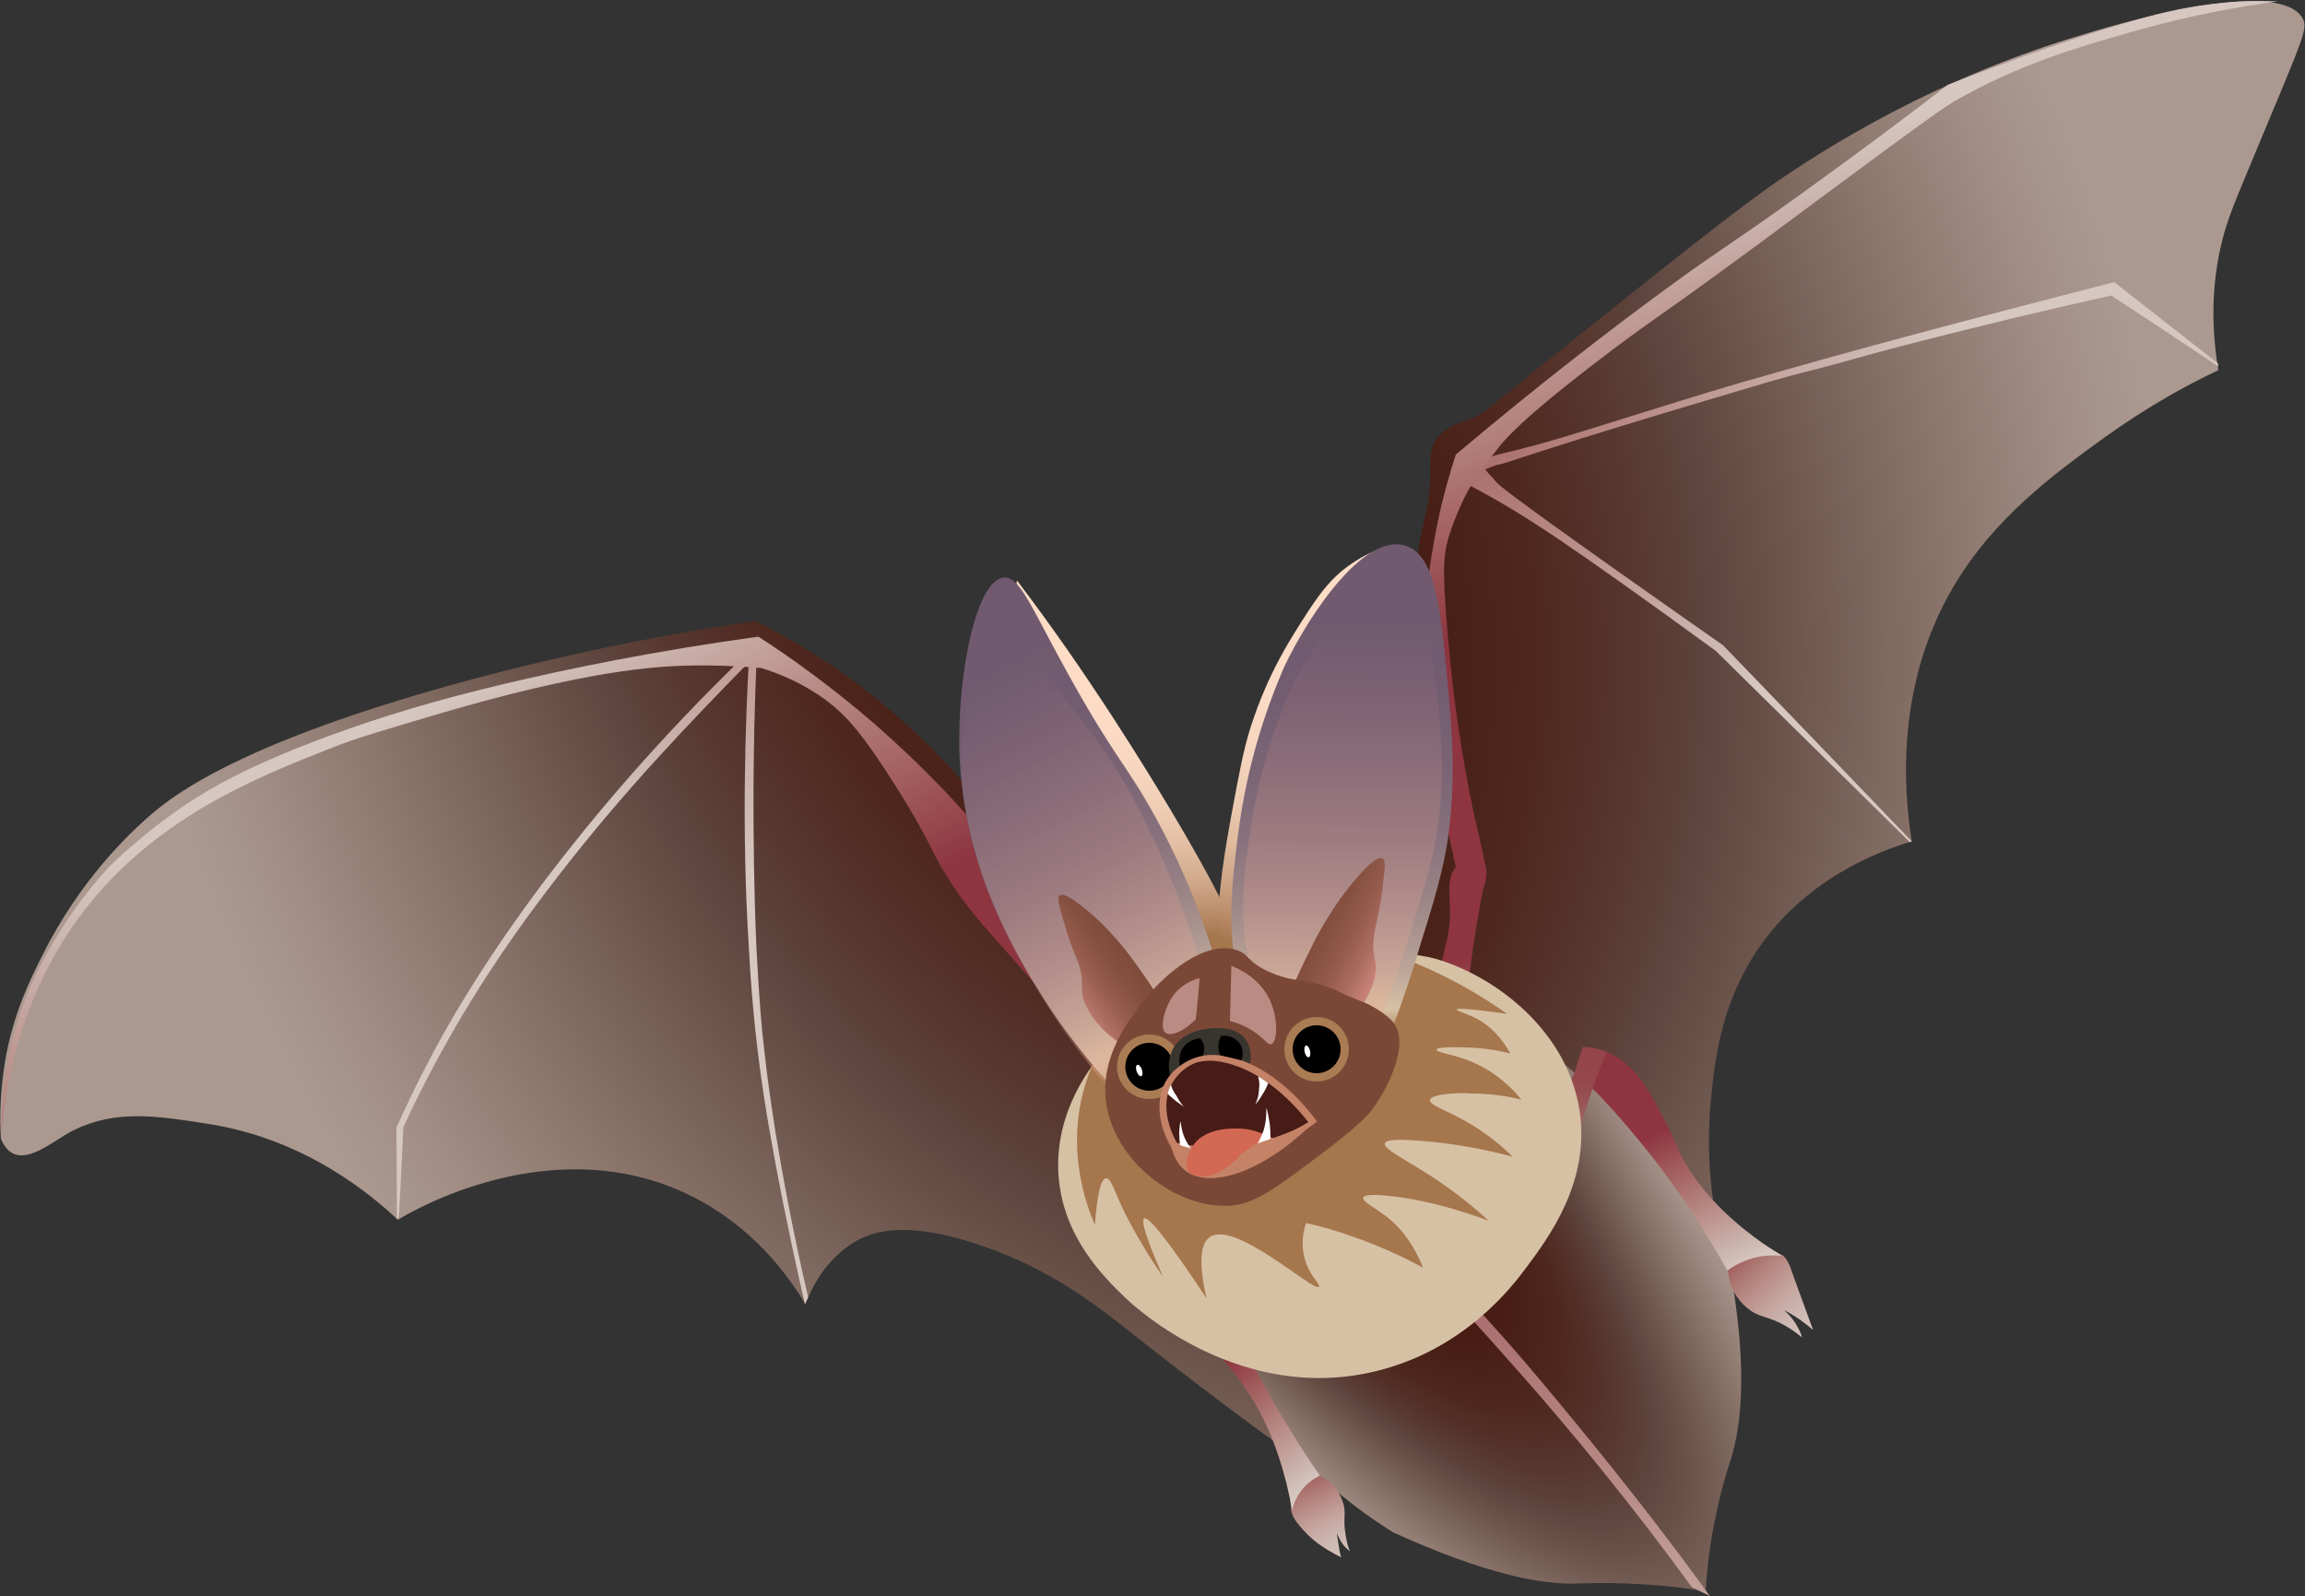 
        <svg xmlns:rdf="http://www.w3.org/1999/02/22-rdf-syntax-ns#" xmlns="http://www.w3.org/2000/svg" xmlns:cc="https://creativecommons.org/ns" xmlns:xlink="http://www.w3.org/1999/xlink" xmlns:dc="https://www.dublincore.org/specifications/dublin-core/dcmi-terms/" x="0px" y="0px" width="500px" height="346.2px" viewBox="0 0 500 346.2" xml:space="preserve">
            <rect x="0" y="0" width="500" height="346.2" fill="#333333" stroke="none"/>
            <title>Myotis septentrionalis (northern long-eared bat)</title>
            <desc xmlns:ian_image_library="https://ian.umces.edu/media-library/">
                <ian_image_library:title>Myotis septentrionalis (northern long-eared bat)</ian_image_library:title>
                <ian_image_library:descr><p>Myotis septentrionalis (northern long-eared bat)</p></ian_image_library:descr>
                <ian_image_library:scene>
                    <ian_image_library:contains>Myotis, bat, mammal, symbol, illustration, vector</ian_image_library:contains>
                    <ian_image_library:when>2023-02-14</ian_image_library:when>
                </ian_image_library:scene>
            </desc>
            
               <g> <radialGradient id="ian_symbols_1a36cbe69fc3e0a4e18617e94d4c03dd" cx="308.583" cy="47.167" r="350.493" gradientTransform="matrix(0.842 0 0 1.098 48.383 -34.381)" gradientUnits="userSpaceOnUse"> <stop offset="0.428" style="stop-color:#471B11"></stop> <stop offset="0.491" style="stop-color:#481E14"></stop> <stop offset="0.557" style="stop-color:#4D261D"></stop> <stop offset="0.623" style="stop-color:#55342B"></stop> <stop offset="0.69" style="stop-color:#5F463E"></stop> <stop offset="0.724" style="stop-color:#685047"></stop> <stop offset="0.849" style="stop-color:#8B756B"></stop> <stop offset="0.945" style="stop-color:#A28E85"></stop> <stop offset="1" style="stop-color:#AB9990"></stop> </radialGradient> <path fill="url(#ian_symbols_1a36cbe69fc3e0a4e18617e94d4c03dd)" d="M291.2,323.3c-19.1-13.4-33.6-24.6-43.3-32.2c-9.1-7.2-19-15.4-34.7-20.8c-16.6-5.8-23.8-3-26.9-1.4 c-7,3.7-10.2,10.4-11.6,14c-3.5-5.9-11.1-16.6-24.6-23.4c-30.2-15.1-61.4,3.6-63.8,5.1c-5.5-5.2-19.9-17.5-41.1-20.8 c-11.3-1.8-20-3.1-29.1,1.3c-4,1.9-9.4,7-13.3,5.1c-1.4-0.7-2.2-2.2-2.6-3.2c-0.3-4.3-0.2-10.3,1-17.4c1.8-9.9,5.2-16.8,8-22.4 c8.3-16.6,19-26.5,23.2-30.2c0,0,0.8-0.7,1.8-1.5c6.3-5.1,22.6-15.9,68.4-28.2c15-4,35.9-8.9,61.3-12.6c7.6,3.8,16.9,9.3,26.5,17.1 c10.6,8.6,18.5,17.4,24,24.6c4.5,12.4,9.8,17.7,13.9,20.2c0,0,9.7,6,14,11.3c0.6,0.8,2.9,3.7,6.9,6.2c0.7,0.5,1.4,0.8,2,1.1 C264.5,251.1,277.8,287.2,291.2,323.3z"></path> <radialGradient id="ian_symbols_8269674af558ede48115db6562c5130b" cx="377.189" cy="157.08" r="238.692" gradientTransform="matrix(0.659 0.785 -0.195 0.174 28.268 -126.275)" gradientUnits="userSpaceOnUse"> <stop offset="0.428" style="stop-color:#471B11"></stop> <stop offset="0.491" style="stop-color:#481E14"></stop> <stop offset="0.557" style="stop-color:#4D261D"></stop> <stop offset="0.623" style="stop-color:#55342B"></stop> <stop offset="0.69" style="stop-color:#5F463E"></stop> <stop offset="0.724" style="stop-color:#685047"></stop> <stop offset="0.849" style="stop-color:#8B756B"></stop> <stop offset="0.945" style="stop-color:#A28E85"></stop> <stop offset="1" style="stop-color:#AB9990"></stop> </radialGradient> <path fill="url(#ian_symbols_8269674af558ede48115db6562c5130b)" d="M375.5,276.4c3.6,20.9,2.2,32.8,0,40 c-0.5,1.5-2.3,6.9-3.7,14.4c-1.2,6-1.6,11-1.8,14.4c-3.4-0.6-8.6-1.3-15-1.6c-6.8-0.4-11.9-0.1-13.2-0.1 c-7.2,0.2-19.1-1.8-39.6-11.1c-7.5-4.7-17.9-12.4-27.2-24.4c-9.6-12.4-14.4-24.7-17-33.3c24.4-18.7,48.8-37.3,73.3-56 c8,7.2,16.9,16.3,25.5,27.7C364.9,257,370.9,267.3,375.5,276.4z"></path> <radialGradient id="ian_symbols_8f70e2d78e75fb54b9312964305be1aa" cx="154.851" cy="143.694" r="314.945" gradientUnits="userSpaceOnUse"> <stop offset="0.428" style="stop-color:#471B11"></stop> <stop offset="0.491" style="stop-color:#481E14"></stop> <stop offset="0.557" style="stop-color:#4D261D"></stop> <stop offset="0.623" style="stop-color:#55342B"></stop> <stop offset="0.69" style="stop-color:#5F463E"></stop> <stop offset="0.724" style="stop-color:#685047"></stop> <stop offset="0.849" style="stop-color:#8B756B"></stop> <stop offset="0.945" style="stop-color:#A28E85"></stop> <stop offset="1" style="stop-color:#AB9990"></stop> </radialGradient> <path fill="url(#ian_symbols_8f70e2d78e75fb54b9312964305be1aa)" d="M306.3,209.7c12,5.9,27.9,15.4,43.6,30.5 c9.9,9.5,17.4,19,23,27.2c-1.5-6.5-2.9-16.5-1.8-28.6c0.8-8.1,2-19.9,9.3-31.5c10.6-16.7,27.6-22.8,34.3-24.8 c-1.8-11.2-3.5-33.8,8.9-55c8.9-15.2,22-24.7,32.9-32.6c9.6-6.9,18.3-11.6,24.7-14.6c-2.2-13.1-0.6-22.9,1.2-29.5 c1.5-5.3,3.2-8.9,12.1-30.3c5.3-12.8,6-14.6,5-16.5c-5.3-9.4-41.6,1.6-49,3.9c-13.8,4.2-37.1,12.7-63.3,30.3 c-9.4,6.3-22.6,16.9-49,38c-15.8,12.6-16.1,13.6-19.9,14.9c-1.8,0.6-5.4,1.7-7.2,5c-1.3,2.5-0.6,4.5-0.9,9.2 c-0.3,4.6-1.2,7.1-1.8,10c-2.2,10.3-2.4,32.2,0,52.9c0.5,4.2,1.3,9.9,1.4,18c0.1,6-0.1,11.7-1.8,18.2 C307.5,206.4,306.8,208.3,306.3,209.7z"></path> <linearGradient id="ian_symbols_fd72768eef3a37341990b147a28618bc" gradientUnits="userSpaceOnUse" x1="373.648" y1="268.724" x2="397.235" y2="292.874"> <stop offset="0" style="stop-color:#8E3540"></stop> <stop offset="0.122" style="stop-color:#9E5757"></stop> <stop offset="0.255" style="stop-color:#AD7570"></stop> <stop offset="0.393" style="stop-color:#BA8F89"></stop> <stop offset="0.533" style="stop-color:#C5A69F"></stop> <stop offset="0.678" style="stop-color:#CDB8B1"></stop> <stop offset="0.829" style="stop-color:#D3C3BC"></stop> <stop offset="1" style="stop-color:#D6C8C1"></stop> </linearGradient> <path fill="url(#ian_symbols_fd72768eef3a37341990b147a28618bc)" d="M388.5,275.3c0.6,1.8,2.4,6.6,4.8,13.2 c-0.8-0.7-1.7-1.4-2.8-2.2c-1.3-0.9-2.5-1.6-3.5-2.1c0.9,0.8,2,1.9,2.9,3.6c0.5,0.8,0.8,1.6,1,2.3c-0.8-0.6-2-1.6-3.6-2.5 c-4-2.3-5.5-1.6-8.2-3.8c-0.9-0.7-2.7-2.4-3.6-5c-0.3-0.9-0.4-1.5-0.6-2.6c-0.6-3.3-0.9-5.2,0-6.4c1.6-1.9,5.8-0.6,6-0.5 c1.2,0.4,2.9,1.3,3.7,1.8c0.1,0.1,0.6,0.4,1.3,0.8c0.4,0.2,0.7,0.4,0.8,0.4C387.8,273.2,388.5,275.2,388.5,275.3z"></path> <linearGradient id="ian_symbols_c07b556224dc84a4516528dbb7a5f065" gradientUnits="userSpaceOnUse" x1="-331.138" y1="284.96" x2="-331.138" y2="160.792" gradientTransform="matrix(0.435 -0.219 -0.217 -0.432 555.179 272.825)"> <stop offset="0.425" style="stop-color:#8E3540"></stop> <stop offset="0.573" style="stop-color:#A15D5C"></stop> <stop offset="0.776" style="stop-color:#BB908A"></stop> <stop offset="0.924" style="stop-color:#CCB6AF"></stop> <stop offset="1" style="stop-color:#D6C8C1"></stop> </linearGradient> <path fill="url(#ian_symbols_c07b556224dc84a4516528dbb7a5f065)" d="M343.4,227.1c-0.4,1.9-0.7,3.9-1.1,5.8 c3.4,3.4,6.9,7,10.3,11c9.4,10.9,16.6,21.8,22.1,31.7c1.1-0.8,3.3-2.2,6.4-2.9c2.3-0.5,4.2-0.4,5.4-0.3 c-11.9-7.4-18.1-14.9-21.6-21.3c-0.7-1.3-1.3-3.2-2.9-6.3c-3.9-7.8-7.3-14.2-13.7-16.7C347.3,227.7,345.6,227.2,343.4,227.1z"></path> <linearGradient id="ian_symbols_8d9dedea777733140999a6d6198470d9" gradientUnits="userSpaceOnUse" x1="197.154" y1="610.164" x2="197.154" y2="486.442" gradientTransform="matrix(-0.431 2.246161e-02 -2.398941e-02 -0.46 412.373 460.729)"> <stop offset="0.425" style="stop-color:#8E3540"></stop> <stop offset="0.573" style="stop-color:#A15D5C"></stop> <stop offset="0.776" style="stop-color:#BB908A"></stop> <stop offset="0.924" style="stop-color:#CCB6AF"></stop> <stop offset="1" style="stop-color:#D6C8C1"></stop> </linearGradient> <path fill="url(#ian_symbols_8d9dedea777733140999a6d6198470d9)" d="M320.2,185.6c0.8,1.1,1.6,2.2,2.3,3.4 c-1,4.7-1.9,9.7-2.7,14.8c-2,13.2-2.8,25.5-3,36.7c-1.1-0.2-3-0.3-5.3,0.3c-2.5,0.7-4.3,1.9-5.2,2.7c3.1-18.8,5-28.4,6.2-33.8 c1.3-5.7,1.8-6.9,2-10.3c0.2-5.2-0.9-8.6,1.3-11.3C317.1,186.5,318.9,185.9,320.2,185.6z"></path> <linearGradient id="ian_symbols_890a7a903a3e9af4e58ac4aa3bf30098" gradientUnits="userSpaceOnUse" x1="517.998" y1="471.275" x2="517.998" y2="402.388" gradientTransform="matrix(-0.422 -9.147263e-02 9.769446e-02 -0.45 518.181 477.495)"> <stop offset="0.426" style="stop-color:#94454A"></stop> <stop offset="0.533" style="stop-color:#95484C"></stop> <stop offset="0.643" style="stop-color:#985253"></stop> <stop offset="0.755" style="stop-color:#9C615E"></stop> <stop offset="0.869" style="stop-color:#A37770"></stop> <stop offset="0.982" style="stop-color:#AA938A"></stop> <stop offset="1" style="stop-color:#AB9990"></stop> </linearGradient> <path fill="url(#ian_symbols_890a7a903a3e9af4e58ac4aa3bf30098)" d="M343.4,227.1c0.7,0,1.6,0.1,2.6,0.3 c1,0.2,1.8,0.5,2.5,0.8c-1.6,3.7-3.2,8-4.6,12.8c-1.9,6.5-3,12.4-3.7,17.6c-2.5-0.5-5.1-1.1-7.6-1.6c3.1-8.4,6.1-16.7,9.2-25.1 C342.2,230.3,342.8,228.7,343.4,227.1z"></path> <linearGradient id="ian_symbols_5d0259eee2fa9ec4794497615e1654a3" gradientUnits="userSpaceOnUse" x1="164.625" y1="-105.237" x2="208.415" y2="-18.132" gradientTransform="matrix(-1.24 0.495 0.508 1.218 393.484 99.355)"> <stop offset="0" style="stop-color:#8E3540"></stop> <stop offset="0.257" style="stop-color:#A15D5C"></stop> <stop offset="0.61" style="stop-color:#BB908A"></stop> <stop offset="0.868" style="stop-color:#CCB6AF"></stop> <stop offset="1" style="stop-color:#D6C8C1"></stop> </linearGradient> <path fill="url(#ian_symbols_5d0259eee2fa9ec4794497615e1654a3)" d="M161.9,141.9c0.5,0.3,1,0.5,1.5,0.8 c-0.4,0.4-1,1-1.7,1.7c-12.2,12.5-25.9,26.7-39.9,44.7c-5.5,7.1-13.6,17.7-22.5,32.8c-5.2,8.9-9.1,16.7-11.8,22.6 c-0.3,6.5-0.6,13.1-1,19.6c-0.1,0.1-0.3,0.2-0.4,0.3c0-6.6-0.1-13.2-0.1-19.8c1.7-3.8,4.1-9,7.3-15c2.7-5.2,10.5-19.6,25.4-39.3 C128.3,177.7,142.4,160.7,161.9,141.9z"></path> <linearGradient id="ian_symbols_77831d33de4839e425cb144b8f030df4" gradientUnits="userSpaceOnUse" x1="276.577" y1="320.24" x2="296.135" y2="340.266" gradientTransform="matrix(-0.333 0.941 0.94 0.336 71.93 -50.91)"> <stop offset="0" style="stop-color:#8E3540"></stop> <stop offset="0.122" style="stop-color:#9E5757"></stop> <stop offset="0.255" style="stop-color:#AD7570"></stop> <stop offset="0.393" style="stop-color:#BA8F89"></stop> <stop offset="0.533" style="stop-color:#C5A69F"></stop> <stop offset="0.678" style="stop-color:#CDB8B1"></stop> <stop offset="0.829" style="stop-color:#D3C3BC"></stop> <stop offset="1" style="stop-color:#D6C8C1"></stop> </linearGradient> <path fill="url(#ian_symbols_77831d33de4839e425cb144b8f030df4)" d="M282.1,331.2c1.7,2,3.4,3.4,4.5,4.1 c1,0.7,2.5,1.6,4.3,2.5c-0.2-0.8-0.4-1.6-0.5-2.5c-0.2-1-0.3-1.9-0.4-2.8c0.2,0.6,0.6,1.5,1.3,2.5c0.5,0.7,1.1,1.1,1.5,1.5 c-0.3-0.8-0.7-2-0.9-3.5c-0.7-3.8,0.3-4.8-0.7-7.4c-0.2-0.6-1-2.7-2.9-4.2c-0.6-0.5-1-0.7-2-1.3c-2.5-1.4-3.8-2.1-4.8-1.7 c-1.4,0.5-2.2,2.9-2.1,4.5c0.1,0.9,0.4,1.5,0.6,3.5c0.1,0.8,0,0.9,0.1,1.3C280.3,328.8,280.9,329.8,282.1,331.2z"></path> <linearGradient id="ian_symbols_1793923c90003c3431227f8b1b9b8efc" gradientUnits="userSpaceOnUse" x1="194.856" y1="-99.751" x2="247.156" y2="4.28" gradientTransform="matrix(3.164 1.465 -1.98 0.759 -448.987 26.635)"> <stop offset="0" style="stop-color:#8E3540"></stop> <stop offset="0.536" style="stop-color:#B88B85"></stop> <stop offset="0.861" style="stop-color:#D6C8C1"></stop> </linearGradient> <path fill="url(#ian_symbols_1793923c90003c3431227f8b1b9b8efc)" d="M341.1,307.8c-4.6-5.6-9-10.9-14.8-17.5 c-2.2-2.4-4.3-4.8-6.4-7.1c-0.5,0.6-1.2,1.2-1.9,1.6c3.6,3.9,7.9,8.7,12.9,14.4c10,11.4,22.7,26.7,36.1,45.1 c1.3,0.6,2.6,1.3,3.9,1.9C364.2,336.9,354.3,323.8,341.1,307.8z"></path> <linearGradient id="ian_symbols_4a264f17e259f83461596a202c593d93" gradientUnits="userSpaceOnUse" x1="139.728" y1="300.552" x2="139.728" y2="175.173" gradientTransform="matrix(-0.302 0.224 -0.274 -0.37 376.348 354.794)"> <stop offset="0.425" style="stop-color:#8E3540"></stop> <stop offset="0.573" style="stop-color:#A15D5C"></stop> <stop offset="0.776" style="stop-color:#BB908A"></stop> <stop offset="0.924" style="stop-color:#CCB6AF"></stop> <stop offset="1" style="stop-color:#D6C8C1"></stop> </linearGradient> <path fill="url(#ian_symbols_4a264f17e259f83461596a202c593d93)" d="M257.7,272.4c1.5,0.7,2.9,1.5,4.4,2.2 c1.6,4.3,3.5,8.7,5.7,13.2c5.8,12.5,12.3,23.3,18.5,32.3c-1,0.5-2.8,1.5-4.2,3.5c-1.1,1.5-1.6,3-1.8,4 c-3.1-17.2-9.5-26.4-14.5-32.1c-3-3.4-9.5-9.8-9.4-17.3C256.2,275.7,257,273.7,257.7,272.4z"></path> <linearGradient id="ian_symbols_a043b035731da654f91cd529b113f960" gradientUnits="userSpaceOnUse" x1="373.753" y1="637.389" x2="373.753" y2="236.973" gradientTransform="matrix(-0.345 0.173 0.162 0.323 171.455 16.769)"> <stop offset="0.425" style="stop-color:#8E3540"></stop> <stop offset="0.573" style="stop-color:#A15D5C"></stop> <stop offset="0.776" style="stop-color:#BB908A"></stop> <stop offset="0.924" style="stop-color:#CCB6AF"></stop> <stop offset="1" style="stop-color:#D6C8C1"></stop> </linearGradient> <path fill="url(#ian_symbols_a043b035731da654f91cd529b113f960)" d="M242.2,234.2c-8.2-24.8-19.8-41.8-27.8-51.8 c-9.8-12.2-19.8-21-24.6-25.3c-9.5-8.2-18.3-14.5-25.3-19c-22.6,3.1-41.4,7-55.3,10.3c-14.3,3.4-25.7,6.8-37.5,11.1 c-18.5,6.8-27,12-32.4,15.7c-6.8,4.7-12,9.3-15.6,12.8c-3,3.3-6.8,7.8-10.4,13.6c-1.7,2.7-5.2,8.2-8,15.6c-2.2,5.9-5.2,16-5,29.4 c2-26.2,12.7-42.3,17.9-49c15.5-20.2,37.3-28.9,53.3-35.2c5.7-2.3,11.4-3.9,22.8-7.3c33.1-9.8,48.1-10.5,54.1-10.7 c7.2-0.2,13.1,0.2,16.7,0.5c3.6,1.1,8.8,3.1,14.1,7c4.3,3.2,7.9,7.2,15.2,18.8c8.7,13.8,7.2,14,12.9,22.3 c4.4,6.4,6.6,8.3,19.4,22.9C233.3,223.8,238.8,230.2,242.2,234.2z"></path> <path fill="#D6C1A5" d="M342.6,240.7c2.5,15.6-6.7,27.8-11.7,34.5c-3.2,4.3-13.4,17.4-31.9,22.1c-29.8,7.6-52.9-13.9-54.7-15.6 c-4.9-4.7-13.8-13.4-14.7-26.9c-0.9-14,7.5-24.2,10.2-27.2c7.3-8.1,16.3-10.5,33.9-15c18.9-4.8,28.3-7.2,37.8-4.6 C324.7,211.9,339.9,223.7,342.6,240.7z"></path> <linearGradient id="ian_symbols_460b86873de1d604498734d59f9bd799" gradientUnits="userSpaceOnUse" x1="320.206" y1="51.883" x2="372.05" y2="155.006"> <stop offset="0" style="stop-color:#8E3540"></stop> <stop offset="0.257" style="stop-color:#A15D5C"></stop> <stop offset="0.61" style="stop-color:#BB908A"></stop> <stop offset="0.868" style="stop-color:#CCB6AF"></stop> <stop offset="1" style="stop-color:#D6C8C1"></stop> </linearGradient> <path fill="url(#ian_symbols_460b86873de1d604498734d59f9bd799)" d="M320.8,100.5c-1,1.4-2,2.9-3,4.3 c1.2,0.6,2.9,1.5,4.9,2.6c6.6,3.7,11.6,7,15.6,9.7c6.8,4.6,18.7,13,33.9,24.1c14,13.8,28,27.6,42.1,41.5c0.1-0.1,0.3-0.1,0.4-0.2 c-13.6-14.2-27.2-28.3-40.9-42.5c-35.4-24.8-48-34-49.1-35.3c-0.1-0.1-0.8-1-1.9-2.1C322.1,101.6,321.3,100.9,320.8,100.5z"></path> <linearGradient id="ian_symbols_c897034a80493014e1981477b621140d" gradientUnits="userSpaceOnUse" x1="381.475" y1="2.611" x2="432.613" y2="104.33" gradientTransform="matrix(0.885 -1 0.974 0.89 -64.869 429.801)"> <stop offset="0" style="stop-color:#8E3540"></stop> <stop offset="0.257" style="stop-color:#A15D5C"></stop> <stop offset="0.61" style="stop-color:#BB908A"></stop> <stop offset="0.868" style="stop-color:#CCB6AF"></stop> <stop offset="1" style="stop-color:#D6C8C1"></stop> </linearGradient> <path fill="url(#ian_symbols_c897034a80493014e1981477b621140d)" d="M320.3,100.9c0.1,0.6,0.2,1.2,0.2,1.7 c0.5-0.2,1.2-0.6,2.2-1c1.4-0.6,2.5-0.9,2.8-0.9c3-0.8,10.7-3.8,49.9-15.4c4.1-1.2,6.3-1.9,9.1-2.7c5.9-1.7,7.4-1.9,15-4 c5-1.4,6-1.7,13.6-3.7c17.8-4.6,33.1-8.2,44.9-10.8c7.7,5.1,15.5,10.2,23.2,15.4c0-0.2-0.1-0.4-0.1-0.7c-7.5-5.9-15-11.7-22.5-17.6 c-17.8,4.6-47.4,12.2-72.6,19.4c-4,1.2-6.1,1.7-8.1,2.3c-17.7,5.2-38.5,12.1-45.8,13.9c-1.1,0.3-2.3,0.6-3.4,0.9 c-3.3,0.8-4.7,1-6.6,2C321.3,100.2,320.7,100.7,320.3,100.9z"></path> <linearGradient id="ian_symbols_00f23cfe9231bea491b7b258d092b767" gradientUnits="userSpaceOnUse" x1="-70.263" y1="281.08" x2="-70.263" y2="-18.924" gradientTransform="matrix(0.411 -0.131 0.14 0.439 416.905 32.393)"> <stop offset="0.425" style="stop-color:#8E3540"></stop> <stop offset="0.573" style="stop-color:#A15D5C"></stop> <stop offset="0.776" style="stop-color:#BB908A"></stop> <stop offset="0.924" style="stop-color:#CCB6AF"></stop> <stop offset="1" style="stop-color:#D6C8C1"></stop> </linearGradient> <path fill="url(#ian_symbols_00f23cfe9231bea491b7b258d092b767)" d="M320.4,195c-1.2-1.1-2.5-2.2-3.7-3.4 c-0.6-2.2-1.5-6.1-2.5-10.8c-1.9-9.3-7-34.9-4.2-56.6c0.7-5.3,1.8-10.6,1.8-10.6c1.2-5.9,2.7-11,4-15 c17.9-15.1,34.1-27.6,47.6-37.4c7.6-5.6,14.2-9.7,26.7-18.7c13.9-10,25.1-18.4,32.4-24.1c5.1-2,24.1-9.4,41.3-14.2 c5.3-1.5,11.1-2.9,18.5-3.6c4.9-0.5,9-0.4,11.8-0.3c-8.1,1.1-19.2,3-32,6.7c-11.8,3.4-24.1,6.9-38.2,15c-3,1.7-12.7,8.9-32.3,23.4 c-8.7,6.5-10.2,7.6-17.2,12.7c-14.2,10.4-15.3,10.8-24,17.3c-17,12.8-22.2,18-24.8,21c-0.5,0.6-1,1.3-1,1.3c-2.3,2.9-4.2,5.7-5.1,7 c-3.3,5.2-5.3,11.9-5.4,12.3c-1.2,4.3-1.2,8.6,0.4,25.7c1.8,18.6,5.2,34.1,6,37.2c0,0,0.5,2.1,1.4,6.3c0.3,1.4,0.5,2,0.5,2.7 C322.6,191.6,321.4,193.7,320.4,195z"></path> <linearGradient id="ian_symbols_304c201fba4027b4e52307f0414c8e57" gradientUnits="userSpaceOnUse" x1="243.028" y1="211.916" x2="243.028" y2="125.858"> <stop offset="0.103" style="stop-color:#A6764D"></stop> <stop offset="0.136" style="stop-color:#B2835E"></stop> <stop offset="0.188" style="stop-color:#C29775"></stop> <stop offset="0.247" style="stop-color:#D2AA8B"></stop> <stop offset="0.314" style="stop-color:#DFBB9F"></stop> <stop offset="0.392" style="stop-color:#EBC9B0"></stop> <stop offset="0.489" style="stop-color:#F4D4BD"></stop> <stop offset="0.624" style="stop-color:#FBDBC5"></stop> <stop offset="1" style="stop-color:#FEDEC7"></stop> </linearGradient> <path fill="url(#ian_symbols_304c201fba4027b4e52307f0414c8e57)" d="M265.3,210.8c-16.5-17.7-33-35.4-49.5-53.1 c1.6-10.6,3.2-21.2,4.8-31.8c4.7,6.2,11.2,15.1,18.5,26.2c1.5,2.2,36.3,55.1,30.5,59.6C269.1,212.1,267.9,212.2,265.3,210.8z"></path> <linearGradient id="ian_symbols_e2b1e56c03553fb475756354d28398bf" gradientUnits="userSpaceOnUse" x1="283.177" y1="210.189" x2="283.177" y2="117.576" gradientTransform="matrix(0.987 0.164 -4.892674e-02 1.106 10.949 -61.782)"> <stop offset="0.103" style="stop-color:#A6764D"></stop> <stop offset="0.136" style="stop-color:#B2835E"></stop> <stop offset="0.188" style="stop-color:#C29775"></stop> <stop offset="0.247" style="stop-color:#D2AA8B"></stop> <stop offset="0.314" style="stop-color:#DFBB9F"></stop> <stop offset="0.392" style="stop-color:#EBC9B0"></stop> <stop offset="0.489" style="stop-color:#F4D4BD"></stop> <stop offset="0.624" style="stop-color:#FBDBC5"></stop> <stop offset="1" style="stop-color:#FEDEC7"></stop> </linearGradient> <path fill="url(#ian_symbols_e2b1e56c03553fb475756354d28398bf)" d="M273.5,217c7.1-25.9,14.1-51.9,21.2-77.8 c2.2-6.9,4.3-13.9,6.5-20.8c-2.1,0.7-5.1,1.8-8.2,4c-4.1,2.8-6.5,6.1-9.1,10c-4,6.2-8.8,13.5-12.6,25.3c-1.6,5-2.5,10-4.3,19.7 c-4.3,23.3-2.8,29.1-0.4,33C268.7,213.9,271.6,215.9,273.5,217z"></path> <path fill="#A6764D" d="M310.2,238.6c-0.2,1.1,3.3,2.1,7.9,4.7c4.5,2.6,7.8,5.4,10,7.6c-7.9-2.1-14.6-3-19.5-3.4 c-7.1-0.6-8,0-8.2,0.5c-0.4,1.2,4.1,3.3,10,7.1c5.7,3.7,9.9,7.3,12.5,9.7c-8.8-3.3-15.8-4.7-20.7-5.3c-2.8-0.3-6.2-0.6-6.5,0.3 c-0.2,0.8,2.4,2.1,4.8,3.9c2.7,2,5.8,5.4,8.2,11.3c-4.2-2.3-9.3-4.7-15.1-6.7c-3.6-1.3-7.1-2.3-10.3-3c-0.6,1.8-1,4.1-0.5,6.8 c0.8,4.3,3.7,6.5,3.3,7c-1.1,1.3-18-14.4-23.6-10.8c-1.9,1.2-2.7,4.9-0.8,13.3c-8-12.1-12.6-17.9-13.5-17.3 c-0.8,0.4,0.6,4.7,4.1,12.7c-1.8-2.6-4.3-6.4-7-11.4c-3.3-5.9-4.1-10.2-5.4-10c-0.8,0.1-1.8,1.9-2.4,10.1c-2.1-4.9-5.5-15-3-26.9 c4.4-20.8,24.5-35.4,42.7-36.8c12.1-0.9,23.2,4,32.1,7.9c7.7,3.4,13.6,7.2,17.6,10c-8.8-1.2-10.8-1.2-10.9-0.9 c-0.1,0.3,2.3,0.8,4.9,2.3c3.4,2,5.4,4.9,6.7,7.2c-2.4-0.6-5.7-1.2-9.7-1.3c-2.3-0.1-6.3-0.1-6.3,0.5c-0.1,0.6,3.8,1,7.6,2.6 c5.2,2.2,8.7,5.6,10.8,8.2c-2.5-0.6-6.3-1.3-10.8-1.3C317.7,237,310.5,237.1,310.2,238.6z"></path> <g> <linearGradient id="ian_symbols_707bf654d636ab64c125c31cd01aa758" gradientUnits="userSpaceOnUse" x1="557.254" y1="222.591" x2="557.254" y2="107.664" gradientTransform="matrix(-0.916 0.458 0.455 0.891 666.575 -219.781)"> <stop offset="9.751403e-02" style="stop-color:#D6C1A5"></stop> <stop offset="0.175" style="stop-color:#BBA497"></stop> <stop offset="0.301" style="stop-color:#9D8687"></stop> <stop offset="0.432" style="stop-color:#88717C"></stop> <stop offset="0.568" style="stop-color:#7A6474"></stop> <stop offset="0.714" style="stop-color:#735C70"></stop> <stop offset="0.883" style="stop-color:#715A6F"></stop> </linearGradient> <path fill="url(#ian_symbols_707bf654d636ab64c125c31cd01aa758)" d="M245.2,239.9c0.5-1.2,3.7-8.4,13.1-11.2 c4.1-1.2,7.8-1.1,10.1-0.8c-4.2-22.9-11.8-39.8-17.9-50.9c-6.3-11.4-8.6-12.4-18.7-30.6c-8.3-15-10.6-21.5-14.1-21.1 c-6,0.6-10,21-9.6,37.5c0.7,25.7,12.4,44.5,18.5,54.1C233.2,227.2,240.2,234.9,245.2,239.9z"></path> </g> <g> <linearGradient id="ian_symbols_92549db66f31fea4ed4b24189ee88926" gradientUnits="userSpaceOnUse" x1="291.275" y1="229.835" x2="291.275" y2="118.079"> <stop offset="3.903066e-02" style="stop-color:#A6764D"></stop> <stop offset="9.751403e-02" style="stop-color:#D6C1A5"></stop> <stop offset="0.175" style="stop-color:#BBA497"></stop> <stop offset="0.301" style="stop-color:#9D8687"></stop> <stop offset="0.432" style="stop-color:#88717C"></stop> <stop offset="0.568" style="stop-color:#7A6474"></stop> <stop offset="0.714" style="stop-color:#735C70"></stop> <stop offset="0.883" style="stop-color:#715A6F"></stop> </linearGradient> <path fill="url(#ian_symbols_92549db66f31fea4ed4b24189ee88926)" d="M299.6,229.3c-1.5-0.8-5-2.4-10.6-2.3 c-5.8,0.1-10.6,1.9-12.7,2.8c-1.9-2.6-4.5-6.9-6.5-13c-4.2-13-2.6-25.2-1.2-36.1c2-15.4,6.2-26.9,8.7-33c0.5-1.2,0.8-1.9,1.2-2.9 c5.3-11.3,18.2-30.8,27.4-26c5.8,3,6.8,14.7,8.5,33.6c0.6,6.8,1.4,16.9-0.3,29.4c-0.5,3.4-1.4,8.8-6,23.1 C306.2,211.6,303.3,220,299.6,229.3z"></path> <linearGradient id="ian_symbols_0374f644dbd6dd44bde098123f5eb7a6" gradientUnits="userSpaceOnUse" x1="290.344" y1="225.436" x2="290.344" y2="141.982" gradientTransform="matrix(1.133 1.141476e-02 1.141476e-02 1.2 -39.72 -49.086)"> <stop offset="1.478847e-02" style="stop-color:#A6764D"></stop> <stop offset="1.807014e-02" style="stop-color:#AE7C56;stop-opacity:0.989"></stop> <stop offset="2.624880e-02" style="stop-color:#C08868;stop-opacity:0.961"></stop> <stop offset="3.564179e-02" style="stop-color:#D09377;stop-opacity:0.929"></stop> <stop offset="4.661400e-02" style="stop-color:#DD9D84;stop-opacity:0.891"></stop> <stop offset="6.018043e-02" style="stop-color:#E7A48E;stop-opacity:0.845"></stop> <stop offset="7.921676e-02" style="stop-color:#EEA994;stop-opacity:0.78"></stop> <stop offset="0.132" style="stop-color:#F0AB96;stop-opacity:0.6"></stop> <stop offset="0.232" style="stop-color:#E6A492;stop-opacity:0.653"></stop> <stop offset="0.383" style="stop-color:#CF948B;stop-opacity:0.734"></stop> <stop offset="0.567" style="stop-color:#AE7F82;stop-opacity:0.832"></stop> <stop offset="0.776" style="stop-color:#866675;stop-opacity:0.943"></stop> <stop offset="0.883" style="stop-color:#715A6F"></stop> </linearGradient> <path opacity="0.44" fill="url(#ian_symbols_0374f644dbd6dd44bde098123f5eb7a6)" d="M298,224.8 c-1.4-0.9-4.8-2.9-10.1-3.3c-5.3-0.4-9.6,1-11.5,1.7c-1.5-2.7-3.7-7-5.1-12.8c-3-11.9-1.3-22.5,0.2-31.8c2-12.8,5.7-22.4,7.8-27.5 c0.4-1,0.7-1.6,1.1-2.4c4.5-9.4,15.3-26.2,23.2-23.8c5.2,1.6,6.3,11,8.2,26.9c0.7,5.9,1.7,15,0.2,26.7c-0.4,3.2-1.2,8.4-5.6,22.3 C304.5,207.3,301.7,215.6,298,224.8z"></path> </g> <linearGradient id="ian_symbols_3b8a91f3d38382548d58279ef75d89f6" gradientUnits="userSpaceOnUse" x1="557.857" y1="218.227" x2="557.857" y2="134.053" gradientTransform="matrix(-1.038 0.535 0.544 1.099 714.103 -307.635)"> <stop offset="1.478847e-02" style="stop-color:#A6764D"></stop> <stop offset="1.807014e-02" style="stop-color:#AE7C56;stop-opacity:0.989"></stop> <stop offset="2.624880e-02" style="stop-color:#C08868;stop-opacity:0.961"></stop> <stop offset="3.564179e-02" style="stop-color:#D09377;stop-opacity:0.929"></stop> <stop offset="4.661400e-02" style="stop-color:#DD9D84;stop-opacity:0.891"></stop> <stop offset="6.018043e-02" style="stop-color:#E7A48E;stop-opacity:0.845"></stop> <stop offset="7.921676e-02" style="stop-color:#EEA994;stop-opacity:0.78"></stop> <stop offset="0.132" style="stop-color:#F0AB96;stop-opacity:0.6"></stop> <stop offset="0.232" style="stop-color:#E6A492;stop-opacity:0.653"></stop> <stop offset="0.383" style="stop-color:#CF948B;stop-opacity:0.734"></stop> <stop offset="0.567" style="stop-color:#AE7F82;stop-opacity:0.832"></stop> <stop offset="0.776" style="stop-color:#866675;stop-opacity:0.943"></stop> <stop offset="0.883" style="stop-color:#715A6F"></stop> </linearGradient> <path opacity="0.44" fill="url(#ian_symbols_3b8a91f3d38382548d58279ef75d89f6)" d="M241.4,237.1 c0.4-2,2.8-13.9,11.4-20.2c3.6-2.6,7-3.4,9.1-3.6c-7.6-25.4-15.6-40.1-21.1-48.6c-5.2-8-6.9-8.4-14.3-19.8 c-5.4-8.3-6.8-11.8-9-11.4c-3.9,0.8-7.9,13.6-8.7,25.2c-1.6,22.2,7.6,40.2,13.1,50.4C228.4,221.3,235.8,230.7,241.4,237.1z"></path> <linearGradient id="ian_symbols_a0afccd07badb9d485b9db737f60f027" gradientUnits="userSpaceOnUse" x1="237.066" y1="202.22" x2="286.058" y2="175.466" gradientTransform="matrix(-0.984 5.359791e-02 4.943997e-02 0.907 535.531 18.995)"> <stop offset="0.263" style="stop-color:#C68077"></stop> <stop offset="0.329" style="stop-color:#AC6D61"></stop> <stop offset="0.411" style="stop-color:#965C4E"></stop> <stop offset="0.496" style="stop-color:#875141"></stop> <stop offset="0.587" style="stop-color:#7E4A39"></stop> <stop offset="0.693" style="stop-color:#7B4837"></stop> </linearGradient> <path fill="url(#ian_symbols_a0afccd07badb9d485b9db737f60f027)" d="M298,212.8c-2.2,7.4-9.9,14.3-14.8,13 c-2.3-0.6-3.4-2.9-3.7-3.5c-1.2-2.4-1-5,5.2-17.3c1.1-2.2,4.9-9.6,10.8-15.9c1.4-1.5,3.3-3.3,4.3-2.9c0.8,0.3,0.6,1.9,0.5,2.9 c-0.5,4.7-0.8,7.1-1.9,12C296.9,207.9,299.4,207.9,298,212.8z"></path> <linearGradient id="ian_symbols_f7b5039f045ffba4ddb64dbf96113b09" gradientUnits="userSpaceOnUse" x1="288.09" y1="190.655" x2="333.413" y2="165.905" gradientTransform="matrix(0.968 -0.106 9.921017e-02 0.907 -76.588 81.378)"> <stop offset="0.263" style="stop-color:#C68077"></stop> <stop offset="0.329" style="stop-color:#AC6D61"></stop> <stop offset="0.411" style="stop-color:#965C4E"></stop> <stop offset="0.496" style="stop-color:#875141"></stop> <stop offset="0.587" style="stop-color:#7E4A39"></stop> <stop offset="0.693" style="stop-color:#7B4837"></stop> </linearGradient> <path fill="url(#ian_symbols_f7b5039f045ffba4ddb64dbf96113b09)" d="M235.6,218.2c3,6.4,11.1,11.6,15.3,9.7 c2-0.9,2.7-3.2,2.8-3.8c0.7-2.3,0.1-4.7-7.3-15c-1.3-1.8-5.8-8.1-12.2-12.9c-1.5-1.2-3.5-2.5-4.3-2c-0.6,0.4-0.2,1.9,0,2.7 c1.2,4.2,1.7,6.4,3.5,10.7C235.9,213.5,233.6,213.9,235.6,218.2z"></path> <g> <path fill="#7B4837" d="M298,240.2c-1,1.5-3.5,4.2-11.9,10.5c-9.1,6.8-13.6,10.3-18.9,10.8c-11.7,1-25.7-9.5-27.3-22.7 c-1-8.5,3.4-15.1,6.1-19c4.7-6.9,14.3-15.9,22-13.8c3.1,0.9,2.3,2.6,7.3,4.8c5.4,2.5,7.9,1.2,14.3,3.9c0.2,0.1,1.2,0.6,2.5,1.2 c1.7,0.7,2.9,1.2,3.2,1.3c2.2,0.8,5.7,2.9,7.1,4.8C305.7,226.7,301.1,235.8,298,240.2z"></path> <path fill="#B98B83" d="M275.3,216.6c2.1,4.2,1.8,9.4,0.5,9.9c-0.9,0.3-1.7-1.6-4.9-3.4c-1.6-0.9-3.1-1.4-4.1-1.6 c0.1-4,0.2-8,0.3-12C268.6,210.1,273,212,275.3,216.6z"></path> <g> <circle fill="#AA7C53" cx="249.3" cy="231.4" r="7"></circle> <circle cx="249.3" cy="231.4" r="5.2"></circle> <ellipse transform="matrix(0.946 -0.324 0.324 0.946 -61.922 92.737)" fill="#FFFFFF" cx="247.2" cy="232.1" rx="0.6" ry="1.3"></ellipse> </g> <path fill="#B98B83" d="M254,216.7c-1.4,2.3-2.5,6.2-1.2,7.3c1.1,0.9,3.9-0.2,6.6-2.9c0.3-3,0.6-5.9,0.8-8.9 C259.2,212.4,256,213.4,254,216.7z"></path> <path fill="#38342E" d="M271.1,230.8c-1.3-0.7-4.2-2-8.1-1.7c-5,0.4-8.2,3.2-9.2,4.1c-0.2-0.9-0.6-3,0.4-5.2 c1.9-4.3,7.2-4.8,8.1-4.9c1.4-0.1,5.8-0.6,7.9,2.4C271.7,227.6,271.3,230.1,271.1,230.8z"></path> <g> <circle fill="#AA7C53" cx="285.6" cy="227.6" r="7"></circle> <circle cx="285.6" cy="227.6" r="5.2"></circle> <ellipse transform="matrix(0.975 -0.223 0.223 0.975 -43.689 68.892)" fill="#FFFFFF" cx="283.5" cy="228.1" rx="0.6" ry="1.3"></ellipse> </g> <path fill="#C48267" d="M285.7,243.3c-2.2,1.7-5.3,3.7-9.4,5.1c-9.8,3.5-18.5,1.8-22,0.9c-3.5-5.8-3.8-12.2-0.4-16.2 c2.1-2.5,5.2-3.6,5.2-3.6c3.5-1.3,6.7-0.4,8.8,0.1C277.2,232.1,284.1,241.1,285.7,243.3z"></path> <path fill="#481C16" d="M283.8,243.4c-2.2,1.4-5.2,2.9-8.9,4c-8.6,2.5-16,1.3-19.6,0.5c-0.3-0.5-4.6-7.9-0.6-13.6 c0.4-0.6,1.8-2.6,4.5-3.7c0.6-0.2,3.3-1.2,8,0.3C275.5,233.4,281.7,240.7,283.8,243.4z"></path> <path fill="#D36853" d="M263.2,249.9c2.1,0.1,4.3,0,6.4,0.4c0.1,0,0.2,0,0.3,0.1c0.9-0.7,1.7-1.3,2.7-1.8c0.4-0.2,0.9-0.5,1.5-0.8 c1-0.4,1.8-0.6,2.4-0.7c-0.9-0.5-2-1-3.5-1.5c-0.8-0.3-2.4-0.8-4.5-0.8c-1.4,0-6.7-0.2-9.5,3.4c-0.2,0.3-0.5,0.7-0.7,1.1 C259.9,249.6,261.5,249.8,263.2,249.9z"></path> <path fill="#FFFFFF" d="M259.1,250.1l-2.7,0.5c-0.3-1.2-0.6-2.8-0.6-4.7c0-1,0.1-2,0.3-2.7c0.1,1,0.3,2.5,1.1,4.1 C257.8,248.5,258.5,249.4,259.1,250.1z"></path> <path fill="#FFFFFF" d="M272.1,249.2l3.3,0.2c0.2-1.5,0.3-3.5,0-5.8c-0.2-1.3-0.4-2.4-0.7-3.3c0,1.2,0,3.1-0.7,5.2 C273.4,247.1,272.7,248.3,272.1,249.2z"></path> <path fill="#C48267" d="M285.2,243.2c-10.7,10.8-22.2,14.7-27.7,11c-1.1-0.7-2.9-2.4-3.7-6.6c5.5,2.3,9.9,2.3,12.4,2 c2.7-0.3,4.7-0.9,8.7-2.3C279.2,245.9,282.8,244.3,285.2,243.2z"></path> <path d="M269,226.5c1,1.6,0.4,3.3,0.3,3.5c-0.8-0.2-1.7-0.4-2.5-0.6c-0.7-0.2-1.4-0.3-2.1-0.5c-0.2-0.4-0.6-1.5-0.3-2.8 c0.1-0.6,0.3-1.1,0.5-1.4C266.6,224.5,268.2,225.2,269,226.5z"></path> <path d="M256.9,226.9c-1.5,1.8-1,4-1,4.3c0.4-0.3,0.9-0.7,1.5-1c1.3-0.7,2.5-1,3.5-1.2c0.1-0.3,0.5-1.3,0.2-2.4 c-0.2-0.7-0.5-1.1-0.8-1.4C260,225.3,258.2,225.4,256.9,226.9z"></path> <path fill="#D36853" d="M271.4,248.4c-0.6-0.2-0.6-0.6-1.1-0.8c-0.6-0.2-2.1,0.1-2.6,0.1c0,0-1.7,0.3-1.2,0 c-2.3,1.3-4.4,0.4-5.6-1.2c-0.7,0.4-1.3,1-1.8,1.7c-1.2,1.6-2.4,4.4-1.3,5.9c0.9,1.1,2.6,1.1,3.3,1.1c0.1,0,0.2,0,0.3,0 c3-0.3,6.3-3.2,6.5-3.4c0.9-0.9,1-1.1,2-1.9c0.9-0.7,1.7-1.2,2.3-1.6C272,248.4,271.7,248.5,271.4,248.4z"></path> <path fill="#FFFFFF" d="M272.9,233.5c0.4,0.2,0.9,0.5,1.3,0.8c0.3,0.2,0.6,0.4,0.9,0.7c-0.4,0.9-0.8,1.8-1.5,2.8 c-0.4,0.7-0.9,1.3-1.3,1.8c0.3-0.7,0.8-1.9,0.8-3.4C273.3,235.1,273.1,234.2,272.9,233.5z"></path> <path fill="#FFFFFF" d="M254,235.3c-0.2,0.4-0.4,0.8-0.5,1.2c-0.1,0.3-0.2,0.6-0.2,0.8c0.6,0.5,1.2,1.1,2,1.7 c0.5,0.4,1,0.7,1.5,1.1c-0.5-0.6-1.1-1.4-1.6-2.4C254.6,236.9,254.2,236.1,254,235.3z"></path> </g> <linearGradient id="ian_symbols_9513b48d46a4cea43d01fd2f0cf00ad2" gradientUnits="userSpaceOnUse" x1="107.381" y1="-69.197" x2="147.63" y2="10.863" gradientTransform="matrix(-0.595 1.196 1.191 0.569 231.185 13.471)"> <stop offset="0" style="stop-color:#8E3540"></stop> <stop offset="0.257" style="stop-color:#A15D5C"></stop> <stop offset="0.61" style="stop-color:#BB908A"></stop> <stop offset="0.868" style="stop-color:#CCB6AF"></stop> <stop offset="1" style="stop-color:#D6C8C1"></stop> </linearGradient> <path fill="url(#ian_symbols_9513b48d46a4cea43d01fd2f0cf00ad2)" d="M162.4,144c0.6-0.1,1.1-0.3,1.7-0.4 c0,0.5-0.1,1.4-0.1,2.4c-1.3,32,0.1,60,0.1,60c0.6,11.3,1.2,18,1.5,20.1c0.3,2.9,1,9.3,2.6,19.4c1.5,9.1,3.7,21.3,7.1,35.9 c-0.2,0.5-0.5,1-0.7,1.5c-1.7-7.4-4-17.8-6.4-30.6c-0.8-4.4-1.6-8.7-2.4-13.9c-2.3-14.8-3-26.2-3.4-33.5 C160.8,179.3,161.8,154.8,162.4,144z"></path> </g> </svg> 